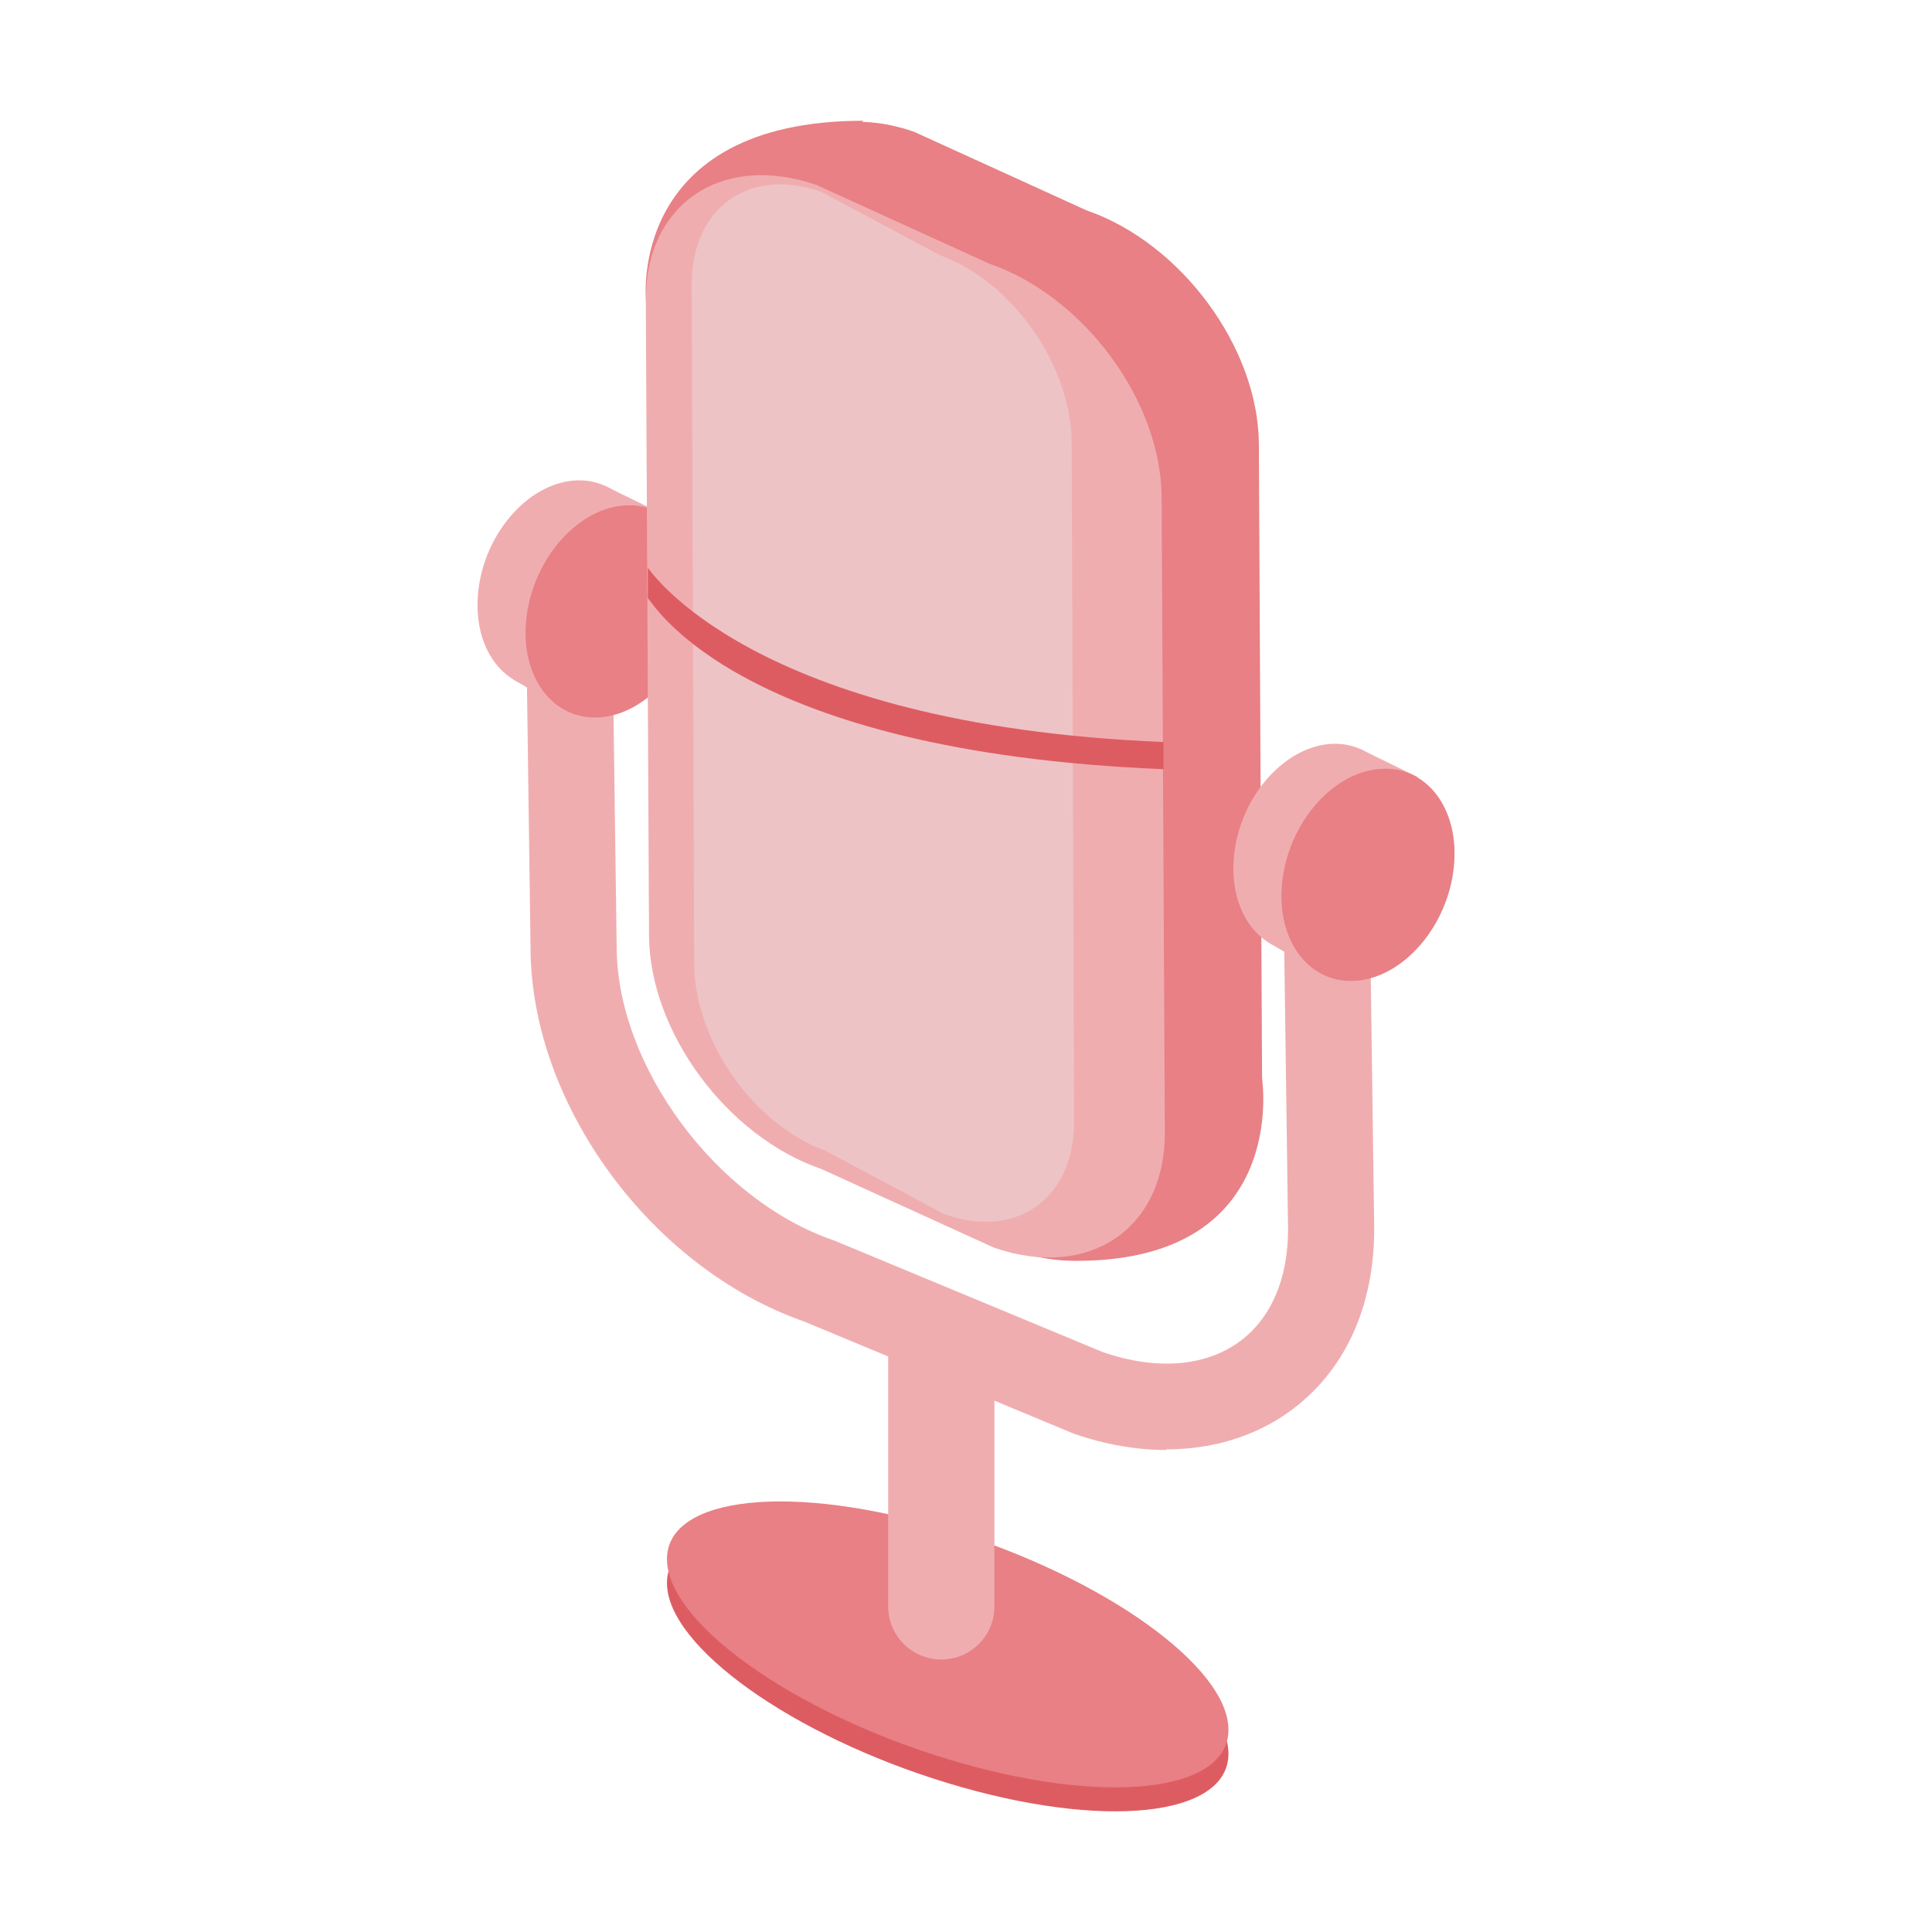 <svg width="96" height="96" viewBox="0 0 96 96" fill="none" xmlns="http://www.w3.org/2000/svg">
<g clip-path="url(#clip0_3366_14847)">
<path d="M57.973 72.05C56.493 72.05 54.953 71.79 53.393 71.25L53.263 71.2L39.943 65.66C32.363 63.01 26.403 54.9 26.363 47.15L26.133 30.33C26.113 29.15 27.063 28.17 28.243 28.16C28.243 28.16 28.263 28.16 28.273 28.16C29.443 28.16 30.403 29.1 30.413 30.27L30.643 47.1C30.673 52.98 35.593 59.62 41.393 61.62L41.523 61.67L54.833 67.2C57.463 68.09 59.853 67.91 61.553 66.69C63.143 65.55 64.013 63.55 64.003 61.06L63.773 44.24C63.753 43.06 64.703 42.08 65.883 42.07H65.913C67.083 42.07 68.043 43.01 68.053 44.18L68.283 61.01C68.303 64.94 66.803 68.19 64.043 70.16C62.323 71.39 60.213 72.02 57.943 72.02L57.973 72.05Z" fill="#F0ADB0"/>
<path d="M32.132 28.67C31.842 31.52 29.722 33.99 27.412 34.2C26.652 34.27 25.962 34.08 25.392 33.69C24.232 32.91 23.562 31.32 23.762 29.41C24.052 26.56 26.172 24.09 28.482 23.88C30.792 23.68 32.422 25.82 32.132 28.67Z" fill="#F0ADB0"/>
<path d="M30.012 24.12L32.852 25.51L31.722 28.24L30.302 27.98L30.012 24.12Z" fill="#F0ADB0"/>
<path d="M28.272 35.41L25.512 33.76L25.422 32.62L28.792 33.38L28.272 35.41Z" fill="#F0ADB0"/>
<path d="M34.68 30C34.38 32.91 32.22 35.43 29.87 35.64C27.51 35.85 25.84 33.66 26.15 30.76C26.46 27.86 28.61 25.33 30.96 25.12C33.32 24.91 34.99 27.1 34.68 30Z" fill="#E88085"/>
<path d="M61.041 87.14C61.041 90.29 54.791 90.94 47.091 88.6C39.381 86.26 33.141 81.81 33.141 78.66C33.141 75.51 39.391 74.86 47.091 77.2C54.801 79.54 61.041 83.99 61.041 87.14Z" fill="#DD5C62"/>
<path d="M62.714 53.62C62.714 53.62 64.094 62.651 53.484 62.651C42.874 62.651 41.184 45.73 41.184 45.73L62.714 53.62Z" fill="#E88085"/>
<path d="M32.1 14.93C32.1 14.93 31.15 6 42.91 6L32.1 14.93Z" fill="#E88085"/>
<path d="M54.232 59.35L45.652 55.44C40.942 53.82 37.112 48.62 37.082 43.84L36.922 12.27C36.902 7.48 40.692 4.92 45.402 6.54L53.982 10.45C58.692 12.07 62.522 17.27 62.552 22.05L62.712 53.62C62.732 58.41 58.942 60.97 54.232 59.35Z" fill="#E88085"/>
<path d="M61.041 85.95C61.041 89.1 54.791 89.75 47.091 87.41C39.381 85.07 33.141 80.62 33.141 77.47C33.141 74.32 39.391 73.67 47.091 76.01C54.801 78.35 61.041 82.8 61.041 85.95Z" fill="#E88085"/>
<path d="M49.4 62L40.82 58.09C36.11 56.47 32.28 51.27 32.25 46.49L32.09 14.92C32.07 10.13 35.86 7.57 40.57 9.19L49.15 13.1C53.86 14.72 57.69 19.92 57.72 24.7L57.88 56.27C57.9 61.06 54.11 63.62 49.4 62Z" fill="#F0ADB0"/>
<path d="M46.901 60.32L41.021 57.18C37.431 55.88 34.501 51.7 34.491 47.85L34.371 14.16C34.351 10.31 37.251 8.25 40.841 9.55L46.721 12.69C50.311 13.99 53.241 18.17 53.251 22.02L53.371 55.71C53.391 59.56 50.491 61.62 46.901 60.32Z" fill="#EEC3C5"/>
<path d="M46.773 82.46C45.313 82.46 44.133 81.279 44.133 79.82V67.409C44.133 65.95 45.313 64.769 46.773 64.769C48.233 64.769 49.413 65.95 49.413 67.409V79.82C49.413 81.279 48.233 82.46 46.773 82.46Z" fill="#F0ADB0"/>
<path d="M57.811 38.22C36.701 37.36 32.501 30.04 32.191 29.72V28.21C32.261 28.28 37.301 36.03 57.811 36.87V38.22Z" fill="#DD5C62"/>
<path d="M69.69 41.76C69.4 44.61 67.28 47.08 64.97 47.29C64.21 47.36 63.52 47.17 62.95 46.78C61.79 46 61.12 44.41 61.32 42.5C61.61 39.65 63.73 37.18 66.04 36.97C68.35 36.77 69.98 38.91 69.69 41.76Z" fill="#F0ADB0"/>
<path d="M67.57 37.21L70.42 38.6L69.28 41.33L67.86 41.07L67.57 37.21Z" fill="#F0ADB0"/>
<path d="M65.831 48.5L63.071 46.85L62.98 45.71L66.35 46.47L65.831 48.5Z" fill="#F0ADB0"/>
<path d="M72.239 43.09C71.939 46 69.779 48.52 67.429 48.73C65.079 48.94 63.399 46.75 63.709 43.85C64.009 40.94 66.169 38.42 68.519 38.21C70.879 38 72.549 40.19 72.239 43.09Z" fill="#E88085"/>
</g>
<defs>
<clipPath id="clip0_3366_14847">
<rect width="96" height="96" fill="white"/>
</clipPath>
</defs>
</svg>
